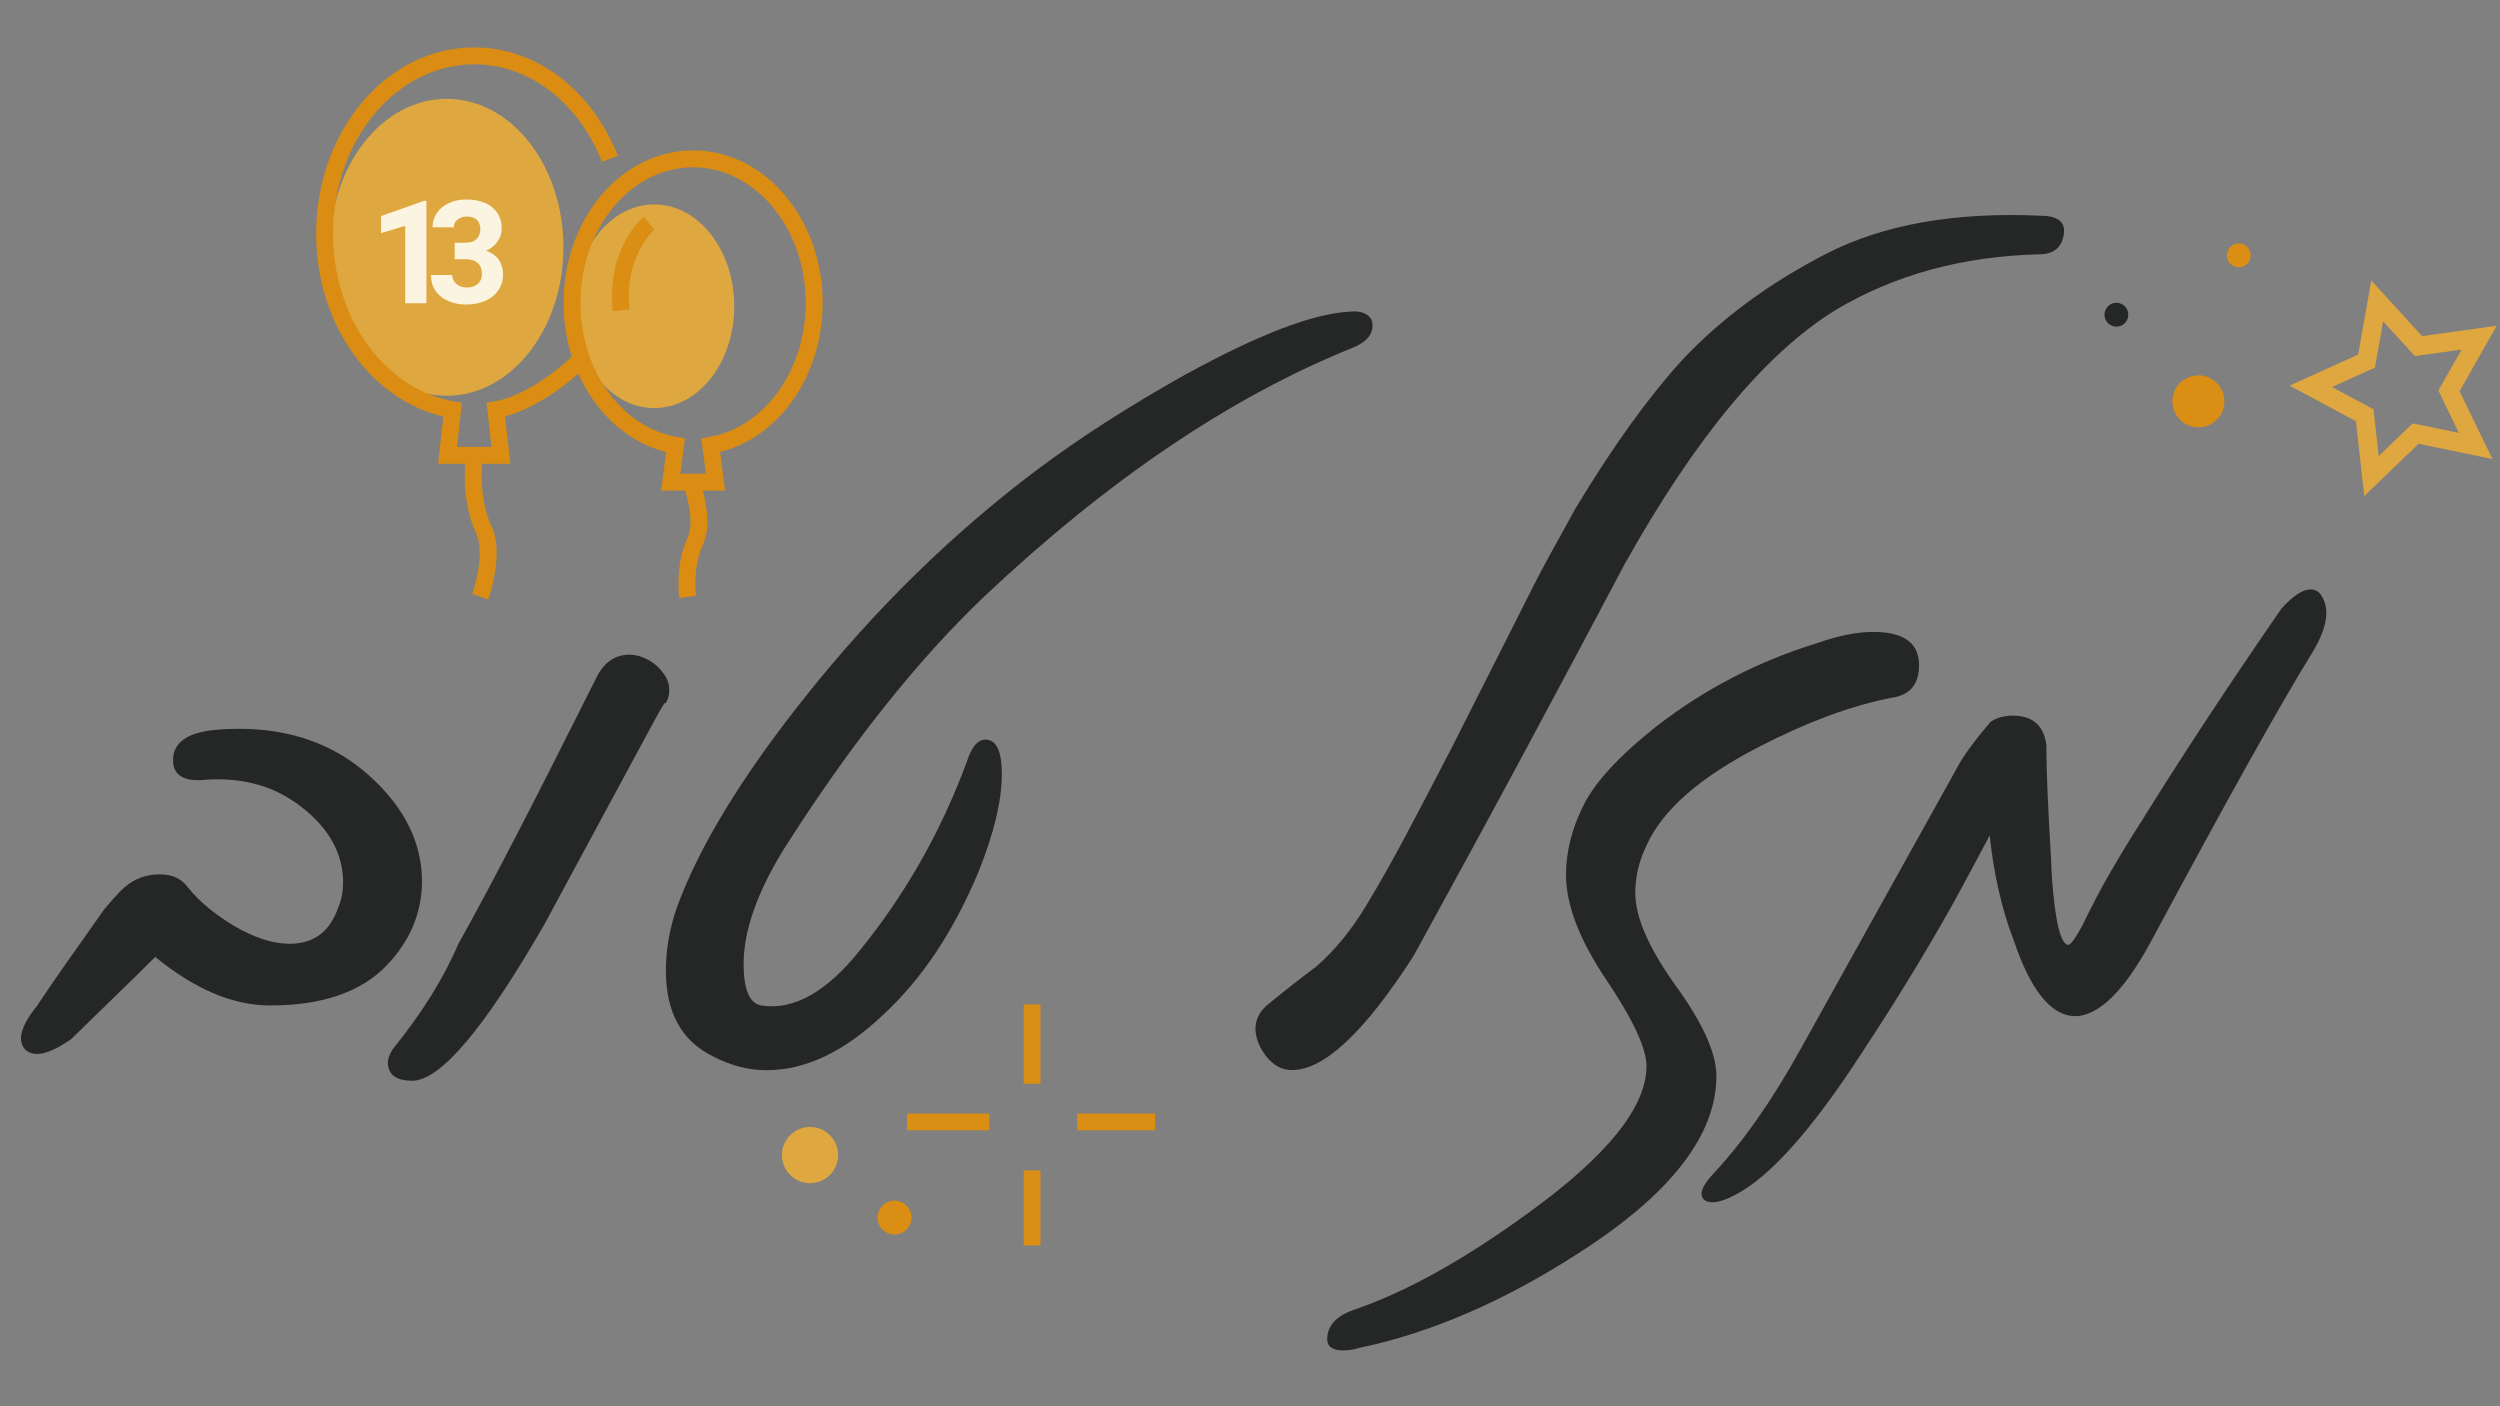 <svg xmlns="http://www.w3.org/2000/svg" xmlns:xlink="http://www.w3.org/1999/xlink" id="Layer_1" x="0px" y="0px" viewBox="0 0 1920 1080" style="enable-background:new 0 0 1920 1080;" xml:space="preserve"><rect x="0" y="0" width="1920" height="1080" fill="#808080" stroke="none"/><g>	<g>		<g>			<path style="fill:#DA8E13;" d="M1727.3,200.7c-2.5,4.4-8.1,5.9-12.5,3.3c-4.4-2.5-5.9-8.1-3.3-12.5c2.5-4.4,8.1-5.9,12.5-3.3    C1728.3,190.7,1729.8,196.3,1727.3,200.7z"></path>		</g>	</g>	<g>		<g>			<path style="fill:#DA8E13;" d="M698.3,941.6c-3.6,6.2-11.6,8.4-17.8,4.8c-6.2-3.6-8.4-11.6-4.8-17.8c3.6-6.2,11.6-8.4,17.8-4.8    C699.8,927.4,701.9,935.4,698.3,941.6z"></path>		</g>	</g>	<g>		<g>			<path style="fill:#DFA73F;" d="M640.8,897.9c-6,10.3-19.2,13.9-29.5,7.9c-10.3-6-13.9-19.2-7.9-29.5c6-10.3,19.2-13.9,29.5-7.9    S646.8,887.6,640.8,897.9z"></path>		</g>	</g>	<g>		<g>			<path style="fill:#252626;" d="M1633.3,246.3c-2.5,4.4-8.1,5.9-12.5,3.3c-4.4-2.5-5.9-8.1-3.3-12.5c2.5-4.4,8.1-5.9,12.5-3.3    C1634.3,236.3,1635.8,241.9,1633.3,246.3z"></path>		</g>	</g>	<g>		<path style="fill:#DA8E13;" d="M1705.7,318.2c-5.5,9.6-17.8,12.8-27.3,7.3c-9.6-5.5-12.8-17.8-7.3-27.3s17.8-12.8,27.3-7.3   C1707.9,296.4,1711.2,308.7,1705.7,318.2z"></path>	</g>	<g>		<g>			<rect x="786.2" y="771.4" style="fill:#DA8E13;" width="12.9" height="60.9"></rect>		</g>		<g>			<rect x="827.3" y="855.2" style="fill:#DA8E13;" width="59.8" height="12.9"></rect>		</g>		<g>			<rect x="786.2" y="898.9" style="fill:#DA8E13;" width="12.9" height="57.6"></rect>		</g>		<g>			<rect x="696.6" y="855.2" style="fill:#DA8E13;" width="63.2" height="12.9"></rect>		</g>	</g>	<polygon style="fill:none;stroke:#DFA73F;stroke-width:14.437;stroke-miterlimit:10;" points="1855.2,333 1821.3,365.6   1816.1,318.9 1774.7,296.7 1817.5,277.3 1825.7,231.1 1857.4,265.8 1904,259.3 1880.8,300.2 1901.3,342.5  "></polygon>	<g>		<ellipse style="fill:#DFA73F;" cx="343.1" cy="189.9" rx="89.6" ry="114"></ellipse>		<ellipse style="fill:#DFA73F;" cx="502.5" cy="235.2" rx="61.4" ry="78.2"></ellipse>		<g id="_x35__00000133506997210314425560000018020337517320652426_">			<path style="fill:none;stroke:#DA8D12;stroke-width:12.981;stroke-miterlimit:10;" d="M468.4,122c-1.1-2.9-2.3-5.7-3.6-8.4    c-19.6-42.2-57.3-70.7-100.6-70.7c-63.5,0-114.9,61.2-114.9,136.6c0,68.7,42.7,125.6,98.3,135.2l-3.9,35h41l-3.9-35    c22.2-3.8,49.5-22.4,65.7-39"></path>			<path style="fill:none;stroke:#DA8D12;stroke-width:12.981;stroke-miterlimit:10;" d="M364.1,353.4c0,0-4.1,28.7,7.5,53.4    c8.9,19-2.8,51.5-2.8,51.5"></path>			<path style="fill:none;stroke:#DA8D12;stroke-width:12.981;stroke-miterlimit:10;" d="M625.3,232.6c0-61.1-41.6-110.6-93-110.6    s-93,49.5-93,110.6c0,55.7,34.6,101.7,79.5,109.4l-3.7,28.3h34.4l-3.7-28.3C590.7,334.3,625.3,288.3,625.3,232.6z"></path>			<path style="fill:none;stroke:#DA8D12;stroke-width:12.981;stroke-miterlimit:10;" d="M528.1,458.4c0,0-3.3-23.2,6-43.2    c7.2-15.4-2.2-41.7-2.2-41.7"></path>			<path style="fill:none;stroke:#DA8E13;stroke-width:12.981;stroke-miterlimit:10;" d="M498.5,171.3c0,0-26.1,22.1-21.5,67"></path>			<g>				<path style="fill:#FAF4E1;" d="M311.2,232.8v-59.4l-18.5,5.6v-13.1l33.1-11.7h1.7v78.7H311.2z"></path>				<path style="fill:#FAF4E1;" d="M383,199.4c2.2,3.1,3.3,6.9,3.3,11.3c0,4.8-1.2,8.9-3.7,12.4c-2.4,3.5-5.8,6.2-10.1,8     c-4.3,1.8-9.1,2.8-14.5,2.8c-4.6,0-9-0.8-13.2-2.5c-4.1-1.7-7.5-4.2-10-7.6c-2.6-3.4-3.8-7.6-3.8-12.6h16.3     c0,1.8,0.5,3.4,1.5,4.9c1,1.5,2.3,2.6,4,3.5c1.7,0.8,3.6,1.2,5.7,1.2c2.4,0,4.4-0.4,6.2-1.3c1.7-0.9,3.1-2.1,4-3.6     c0.9-1.5,1.4-3.3,1.4-5.3c0-7.6-4.2-11.5-12.5-11.5h-8.4v-8.6v-4.1h8.4c3.7,0,6.5-0.9,8.4-2.8c1.9-1.9,2.9-4.4,2.9-7.7     c0-2.8-0.9-5.2-2.6-6.9c-1.7-1.8-4.3-2.7-7.7-2.7c-1.8,0-3.5,0.3-5,1c-1.5,0.7-2.8,1.7-3.7,2.9c-0.9,1.3-1.4,2.7-1.4,4.4h-16.3     c0-4.2,1.2-8,3.5-11.3c2.3-3.3,5.5-5.8,9.4-7.5c4-1.8,8.3-2.6,13.1-2.6c5.4,0,10.1,0.9,14.2,2.6c4.1,1.7,7.2,4.3,9.5,7.6     c2.3,3.4,3.4,7.5,3.4,12.3c0,3.5-1.1,6.8-3.2,9.8s-5,5.4-8.8,7.1C377.5,194,380.8,196.3,383,199.4z"></path>			</g>		</g>	</g>	<g>		<path style="fill:#252626;" d="M297.1,741.3c-19.7,20.6-49.6,30.9-89.6,30.9c-28.5,0-57.9-12.4-88.3-37.3   c-8.5,8.5-18.1,18-28.9,28.4c-10.8,10.5-22.7,22.1-35.7,34.8c-17,11.8-28.8,14.4-35.5,7.7c-6.1-7-2.9-18.2,9.6-33.7   c5.2-7.9,12.1-18,20.7-30.3c8.6-12.3,18.9-26.8,30.7-43.5c3.3-3.9,6.3-7.4,8.9-10.2c2.6-2.9,4.8-5.1,6.6-6.6   c7.6-6.7,16.7-10,27.3-10c9.4,0,16.5,3.3,21.4,10c8.5,10.6,20.3,20.5,35.5,29.6c15.5,9.1,29.7,13.7,42.8,13.7   c18.5,0,30.9-9.4,37.3-28.2c2.4-5.8,3.6-12,3.6-18.7c0-21.8-10.3-41-30.9-57.3c-20.3-16.4-45.1-23.7-74.2-21.8   c-17,1.8-25.5-3.2-25.5-15c0-13.3,10.6-21.1,31.9-23.2c3-0.3,6.1-0.5,9.1-0.7c3-0.1,6.2-0.2,9.6-0.2c40,0,73.4,12,100.1,36   c27,24.3,40.5,51.4,40.5,81.5C323.9,701.1,315,722.5,297.1,741.3z"></path>		<path style="fill:#252626;" d="M418.1,709.9C372,790,338.2,830,316.6,830c-12.4,0-18.7-4.7-18.7-14.1c0-2.7,1.2-6.1,3.6-10   c22.4-27.6,39.3-54.6,50.5-81c11.8-20.9,26.5-48.4,44.1-82.4c17.6-34,38.2-74.6,61.9-122c5.8-11.8,14.3-17.7,25.5-17.7   c3.6,0,7.3,0.8,10.9,2.3c3.6,1.5,6.9,3.6,9.8,6.1c2.9,2.6,5.2,5.5,7.1,8.6c1.8,3.2,2.7,6.6,2.7,10.2c0,3.3-0.6,6.1-1.8,8.2   l-0.9,1.8h-0.9c-1.5,2.1-4.3,6.8-8.2,14.1L418.1,709.9z"></path>		<path style="fill:#252626;" d="M1053.8,253c-1.2,5.8-6.2,10.5-15,14.1c-93.4,37.6-187.8,101.3-283,191.1   c-51.9,49.5-103.1,114.1-153.8,193.9c-20.6,33.4-30.9,62.8-30.9,88.3c0,20,4.7,30.6,14.1,31.9c24.6,3.6,49.8-10.6,75.5-42.8   c34.9-43.1,62.2-91.3,81.9-144.7c3.6-11.2,8.3-16.8,14.1-16.8c8.5,0,12.7,8.8,12.7,26.4c0,20.3-5.9,45.2-17.7,74.6   c-19.1,46.1-43.7,83-73.7,110.6c-29.7,28.2-59.5,42.3-89.2,42.3c-14,0-27.6-3.5-41-10.5c-24.3-11.8-36.4-33.8-36.4-66   c0-15.8,2.7-31.7,8.2-47.8c17-47,50.1-101.3,99.2-162.9c53.1-66.7,112.1-124.5,177-173.4c33.1-24.9,71.3-49.4,114.7-73.7   c55.8-30.6,97.7-46.7,125.6-48.2c8.2-0.9,13.8,0.9,16.8,5.5C1054.1,246.6,1054.4,249.4,1053.8,253z"></path>		<path style="fill:#252626;" d="M1584.9,180.7c-1.8,9.7-8,14.6-18.7,14.6c-59.2,1.5-111.3,15.8-156.5,42.8   c-53.7,33.1-107.7,98.1-162,195.2c-22.8,43.1-47.5,89.5-74.2,139.2c-26.7,49.8-56,103.6-87.8,161.5   c-37.6,58.5-68.7,87.8-93.3,87.8c-10,0-18.2-5.9-24.6-17.7c-6.1-12.7-4.4-23.4,5-31.9c12.1-10,24.9-20,38.2-30   c14.6-12.7,27.6-28.8,39.1-48.2c9.4-15.5,19.4-33.2,30-53.2c10.6-20,22.3-42.3,35-66.9l62.3-123.3c3.3-6.7,7.7-15,13.2-25   c5.5-10,12-21.8,19.6-35.5c28.5-47.3,55.8-85.2,81.9-113.8c30-31.9,66.9-59,110.6-81.5c43.7-22.4,98.7-32.2,165.2-29.1   C1581.1,165.9,1586.7,171,1584.9,180.7z"></path>		<path style="fill:#252626;" d="M1264.5,649.4c-5.8,11.8-8.6,24-8.6,36.4c0,18.5,10.3,42.2,30.9,71c20.9,28.8,31.4,52,31.4,69.6   c0,45.5-35.3,90.9-106,136.1c-57.3,37-113.6,61.3-168.8,72.8c-3.6,1.2-7.6,1.8-11.8,1.8c-8.2,0-12.3-2.9-12.3-8.6   c0-10.6,7.4-18.4,22.3-23.2c39.4-13.7,83.9-38.5,133.3-74.6c59.8-43.4,89.6-80.7,89.6-111.9c0-13.7-10.3-35.8-30.9-66.4   c-20.6-30.6-30.9-57.5-30.9-80.5c0-17.3,4.2-34.6,12.7-51.9c8.5-18.2,27.3-38.8,56.4-61.9c37-28.8,78.3-50.2,123.8-64.2   c16.4-5.8,30.8-8.6,43.2-8.6c14.9,0,25,3.5,30.5,10.5c3,3.9,4.5,9,4.5,15c0,14.6-6.8,22.9-20.5,25c-15.8,3-32.1,7.7-48.9,13.9   c-16.8,6.2-34.4,14-52.6,23.4C1305.8,596.6,1276.6,622.1,1264.5,649.4z"></path>		<path style="fill:#252626;" d="M1783.3,458.2c6.1,10,3.8,24-6.8,41.9c-25.5,41.3-66.7,115.1-123.8,221.6   c-11.8,22.1-23.4,38.1-34.6,47.8c-8.8,7.3-16.8,10.9-24.1,10.9c-18.5,0-34.3-19.3-47.3-57.8c-4.9-12.7-8.8-25.8-11.8-39.1   c-3-13.3-5.3-27.3-6.8-41.9l-21.4,40c-9.7,17.9-20.9,37.5-33.7,58.7c-12.7,21.2-27.3,44.3-43.7,69.2   c-37.6,57.9-69.6,93.9-96,107.8c-11.8,6.4-20,7.7-24.6,4.1c-3.9-3.9-1.7-10.5,6.8-19.6c23.1-24.6,45.7-56.9,67.8-96.9l119.2-214.3   c4.8-9.4,13.7-21.5,26.4-36.4c4.8-3,10.5-4.6,16.8-4.6c15.2,0,23.8,7.4,25.9,22.3c0,9.7,0.3,21.8,0.9,36.2   c0.6,14.4,1.5,31.5,2.7,51.2c0.3,11.8,1.2,23.7,2.7,35.5c2.4,20,5.9,30.3,10.5,30.9c1.8,0,5.5-5,10.9-15   c7-14.6,14.3-28.5,22.1-41.9c7.7-13.3,15.7-26.4,23.9-39.1c13.7-22.1,29.4-46.7,47.1-73.7c17.7-27,37.7-56.6,59.8-88.7   c8.8-9.7,16.2-14.6,22.3-14.6C1778.6,452.8,1781.5,454.6,1783.3,458.2z"></path>	</g></g></svg>